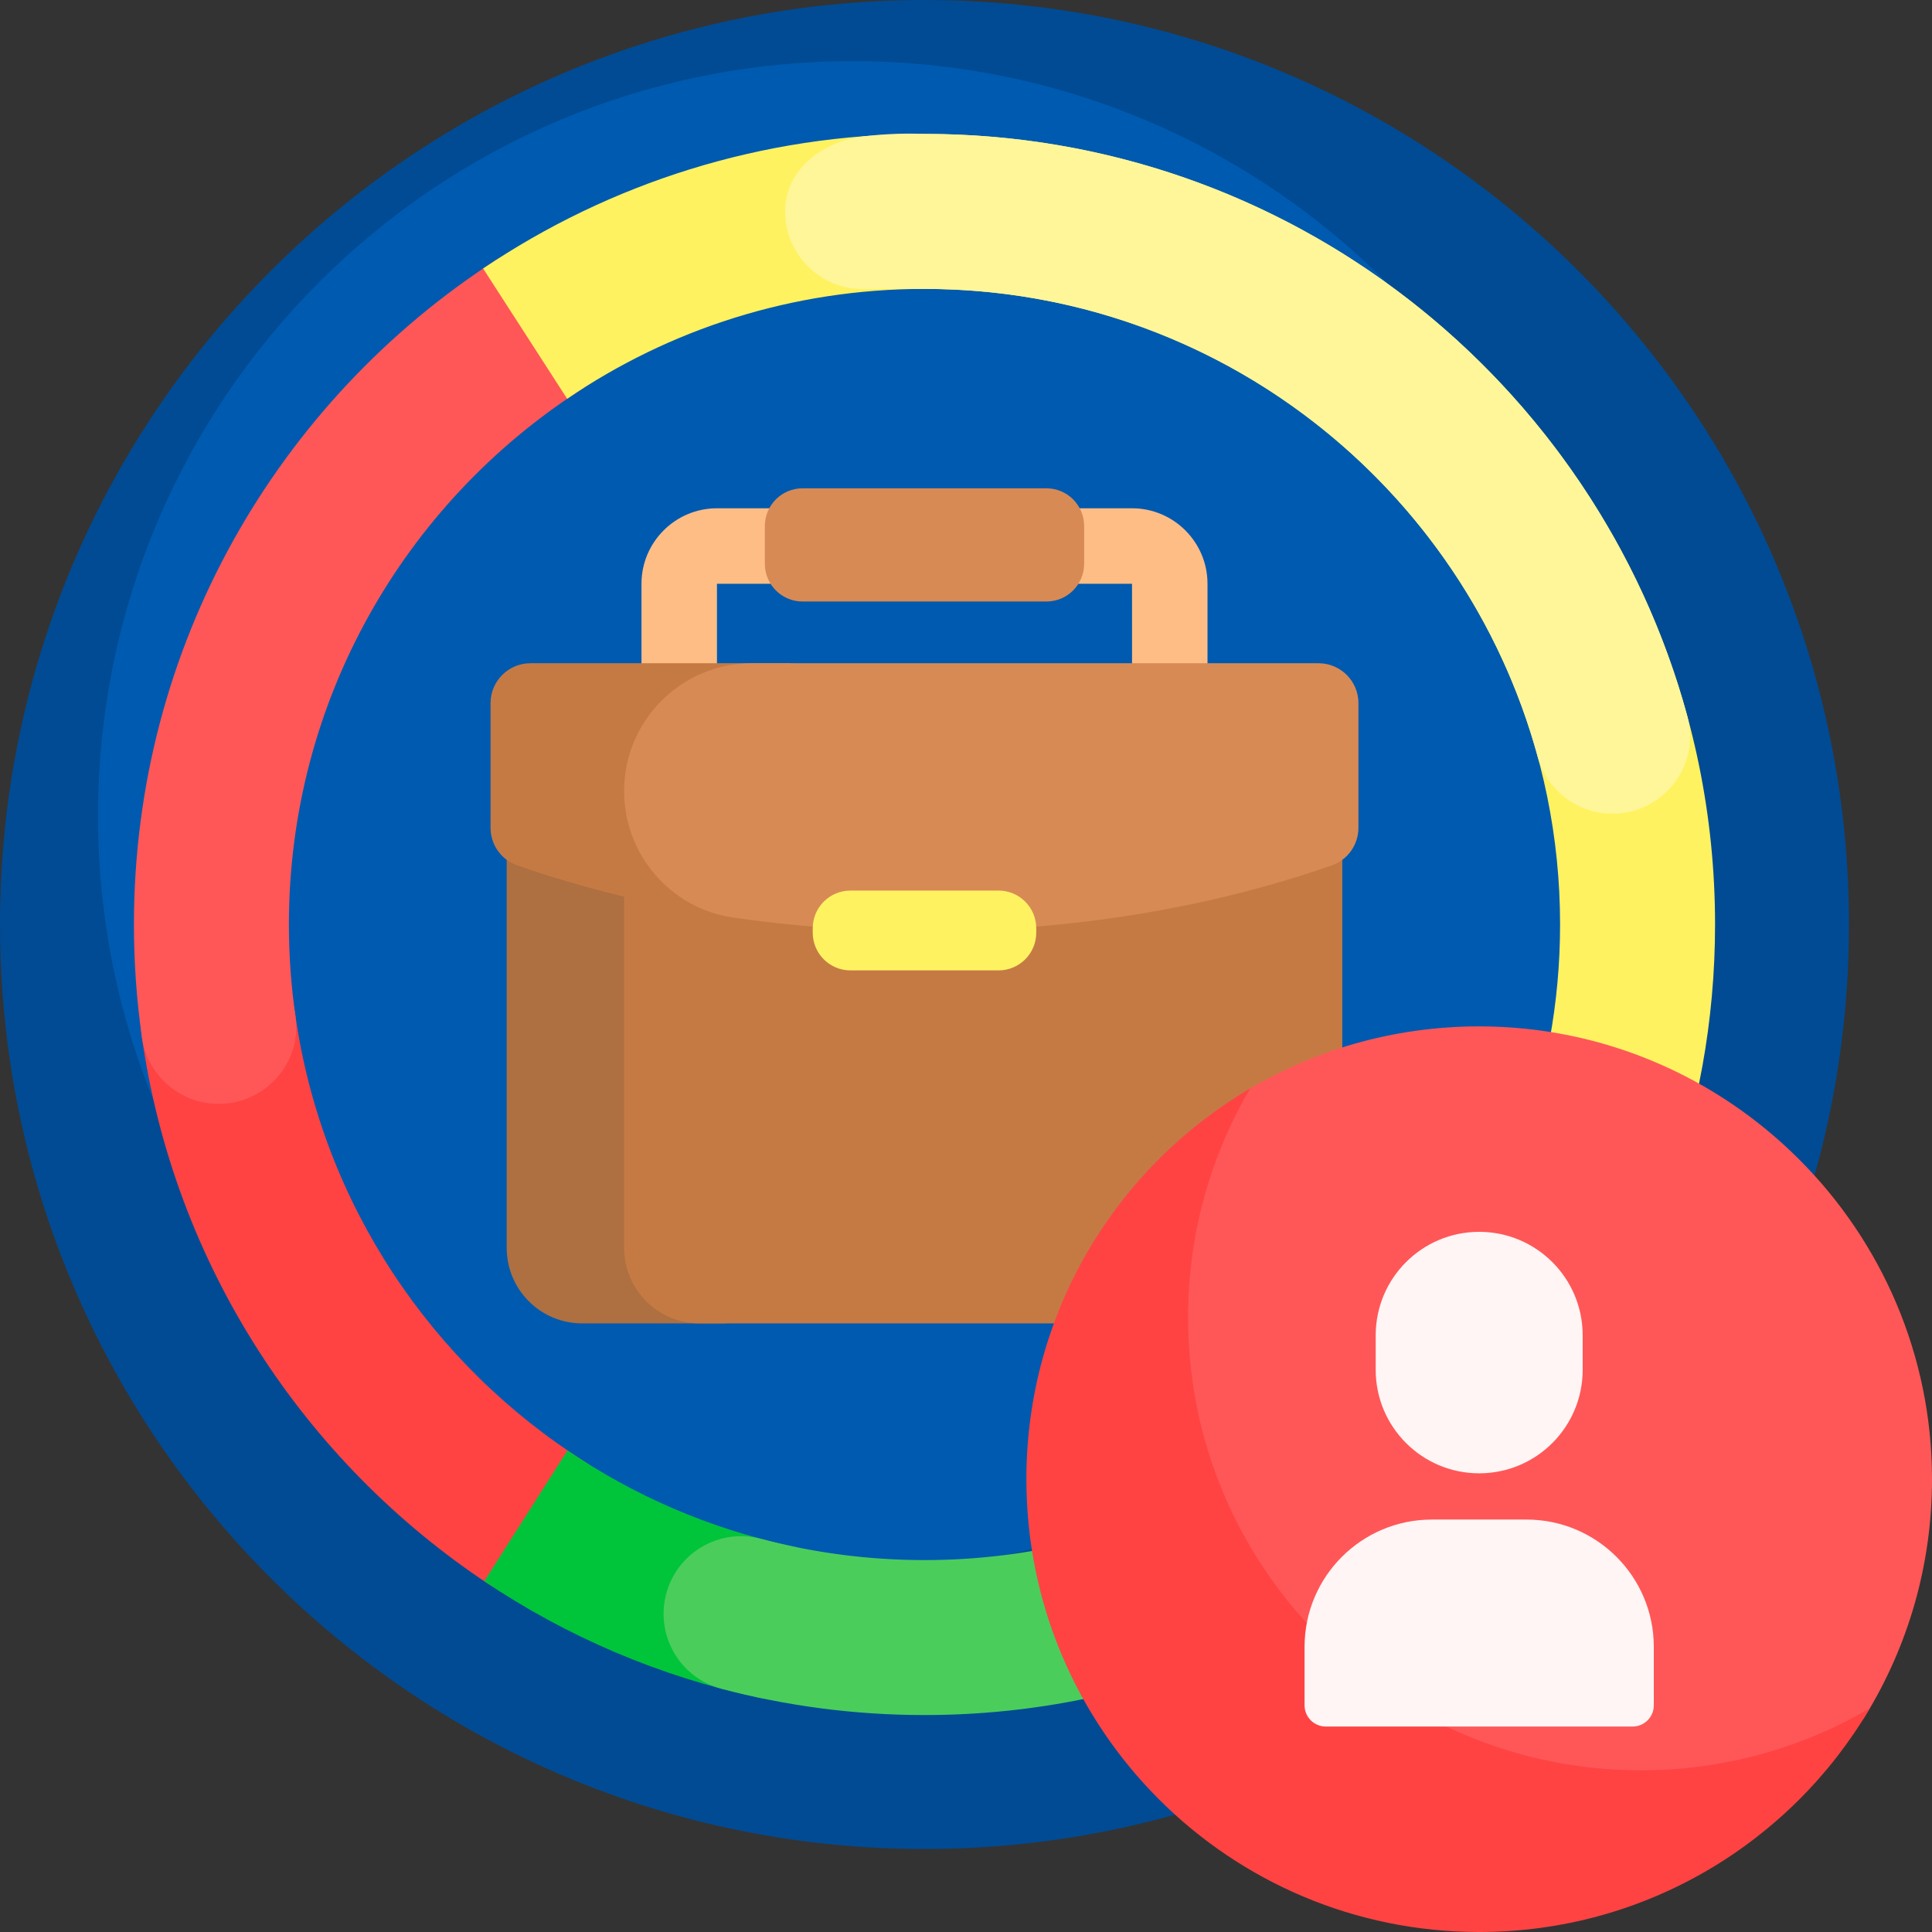 <svg xmlns="http://www.w3.org/2000/svg" id="Capa_1" height="512" viewBox="0 0 512 512" width="512"><rect x="0" y="0" width="512" height="512" fill="#333333" stroke="none"/><g><path d="m490 245c0 135.31-109.69 245-245 245s-245-109.69-245-245 109.69-245 245-245 245 109.69 245 245z" fill="#004b94"></path><path d="m425.974 216.204c0 110.457-89.543 200-200 200s-200-89.543-200-200 89.543-200 200-200 200 89.543 200 200z" fill="#005aaf"></path><path d="m157.163 404.403-14.029 14.029c-3.649 3.649-9.364 4.219-13.666 1.369-48.871-32.366-83.38-84.678-91.919-145.329-1.73-12.289 7.956-23.225 20.366-23.225 10.208 0 18.89 7.495 20.323 17.602 7.087 50.002 36.131 92.94 77.062 118.742 5.871 3.701 6.771 11.904 1.863 16.812z" fill="#ff4343"></path><path d="m153.609 103.488c-46.364 30.005-77.046 82.175-77.046 141.512 0 8.241.592 16.343 1.735 24.267 1.775 12.299-7.927 23.265-20.353 23.265-10.244 0-18.898-7.551-20.344-17.693-1.39-9.746-2.109-19.709-2.109-29.84 0-73.837 38.197-138.753 95.908-176.066 8.101-5.238 18.778-4.041 25.599 2.78 9.254 9.254 7.597 24.666-3.39 31.775z" fill="#ff5757"></path><path d="m201.179 449.919c-26.479-5.635-51.108-16.272-72.85-30.876l22.061-34.667c17.634 11.993 37.663 20.728 59.221 25.337 9.518 2.035 16.363 10.371 16.363 20.104 0 13.055-12.026 22.819-24.795 20.102z" fill="#00c53b"></path><path d="m414.286 368.458c-38.107 52.163-99.739 86.05-169.286 86.05-18.651 0-36.734-2.437-53.945-7.011-11.193-2.974-17.661-14.678-14.319-25.766 3.191-10.587 14.196-16.774 24.882-13.934 13.841 3.679 28.382 5.64 43.382 5.64 56.914 0 107.235-28.228 137.727-71.448z" fill="#4bcd5c"></path><path d="m454.508 245c0 51.285-18.427 98.266-49.021 134.683l-32.509-25.168c25.223-29.447 40.459-67.702 40.459-109.515 0-93.025-75.412-168.438-168.438-168.438-35.111 0-67.712 10.743-94.697 29.122l-22.273-34.524c33.405-22.522 73.653-35.669 116.971-35.669 115.708 0 209.508 93.801 209.508 209.509z" fill="#fff261"></path><path d="m427.306 215.63c-9.286 0-17.377-6.242-19.829-15.199-19.54-71.397-84.88-123.868-162.477-123.868-1.129 0-8.467.011-16.319.033-11.366.032-20.598-9.173-20.598-20.539 0-11.325 10.075-18.75 21.331-19.994 8.663-.958 14.453-.571 15.586-.571 96.616 0 177.957 65.399 202.17 154.343 3.54 13.006-6.385 25.795-19.864 25.795z" fill="#fff69a"></path><path d="m300 134.701h-110c-11.028 0-20 8.972-20 20v59.129c0 11.028 8.972 20 20 20h110c11.028 0 20-8.972 20-20v-59.129c0-11.028-8.972-20-20-20zm0 79.129h-110v-59.129h110l.013 59.128s-.004.001-.013.001z" fill="#ffbd86"></path><path d="m211.036 203.123v127.59c0 11.046-8.954 20-20 20h-36.756c-11.046 0-20-8.954-20-20v-127.59c0-11.046 8.954-20 20-20h36.756c11.045 0 20 8.954 20 20z" fill="#ae6f41"></path><path d="m355.72 203.123v127.59c0 11.046-8.954 20-20 20h-150.316c-11.046 0-20-8.954-20-20v-127.59c0-11.046 8.954-20 20-20h150.316c11.046 0 20 8.954 20 20z" fill="#c57a44"></path><path d="m210.577 175.765c-5.842 0-10.577 8.705-10.577 19.443v41.306c0 3.944-3.512 6.977-7.412 6.39-19.74-2.972-38.402-7.585-55.563-13.584-4.223-1.476-7.025-5.494-7.025-9.968v-33.01c0-5.842 4.736-10.577 10.577-10.577z" fill="#c57a44"></path><path d="m165.404 209.644c0-18.711 15.168-33.878 33.878-33.878h150.14c5.842 0 10.577 4.736 10.577 10.577v33.01c0 4.474-2.803 8.492-7.026 9.968-31.747 11.097-68.629 17.451-107.974 17.451-17.475 0-34.463-1.253-50.732-3.619-16.599-2.413-28.863-16.734-28.863-33.509z" fill="#d88a55"></path><path d="m287.31 139.407v10c0 5.523-4.477 10-10 10h-64.62c-5.523 0-10-4.477-10-10v-10c0-5.523 4.477-10 10-10h64.619c5.524 0 10.001 4.478 10.001 10z" fill="#d88a55"></path><path d="m274.617 246.01v1.155c0 5.523-4.477 10-10 10h-39.234c-5.523 0-10-4.477-10-10v-1.155c0-5.523 4.477-10 10-10h39.234c5.523 0 10 4.478 10 10z" fill="#fff261"></path><path d="m512 392.001c0 22.923-6.428 44.345-17.579 62.561-1.627 2.658-3.867 4.898-6.525 6.525-18.217 11.151-39.638 17.579-62.561 17.579-66.054.001-120.002-53.947-120.001-120.001 0-22.914 6.423-44.327 17.566-62.539 1.635-2.673 3.888-4.926 6.561-6.561 18.211-11.142 39.624-17.565 62.538-17.565 66.054-.001 120.002 53.947 120.001 120.001z" fill="#ff5757"></path><path d="m495.545 452.688c-20.845 35.488-59.413 59.312-103.545 59.312-66.274 0-120-53.726-120-120 0-44.132 23.824-82.7 59.312-103.545-10.458 17.805-16.455 38.546-16.455 60.688 0 66.274 53.726 120 120 120 22.142 0 42.883-5.997 60.688-16.455z" fill="#ff4343"></path><path d="m364.574 363.018v-9.142c0-15.147 12.279-27.426 27.426-27.426s27.426 12.279 27.426 27.426v9.142c0 15.147-12.279 27.426-27.426 27.426s-27.426-12.279-27.426-27.426zm39.953 39.68h-25.055c-18.64 0-33.75 15.11-33.75 33.75v15.477c0 3.107 2.518 5.625 5.625 5.625h81.305c3.107 0 5.625-2.518 5.625-5.625v-15.477c0-18.64-15.11-33.75-33.75-33.75z" fill="#fff5f5"></path></g></svg>